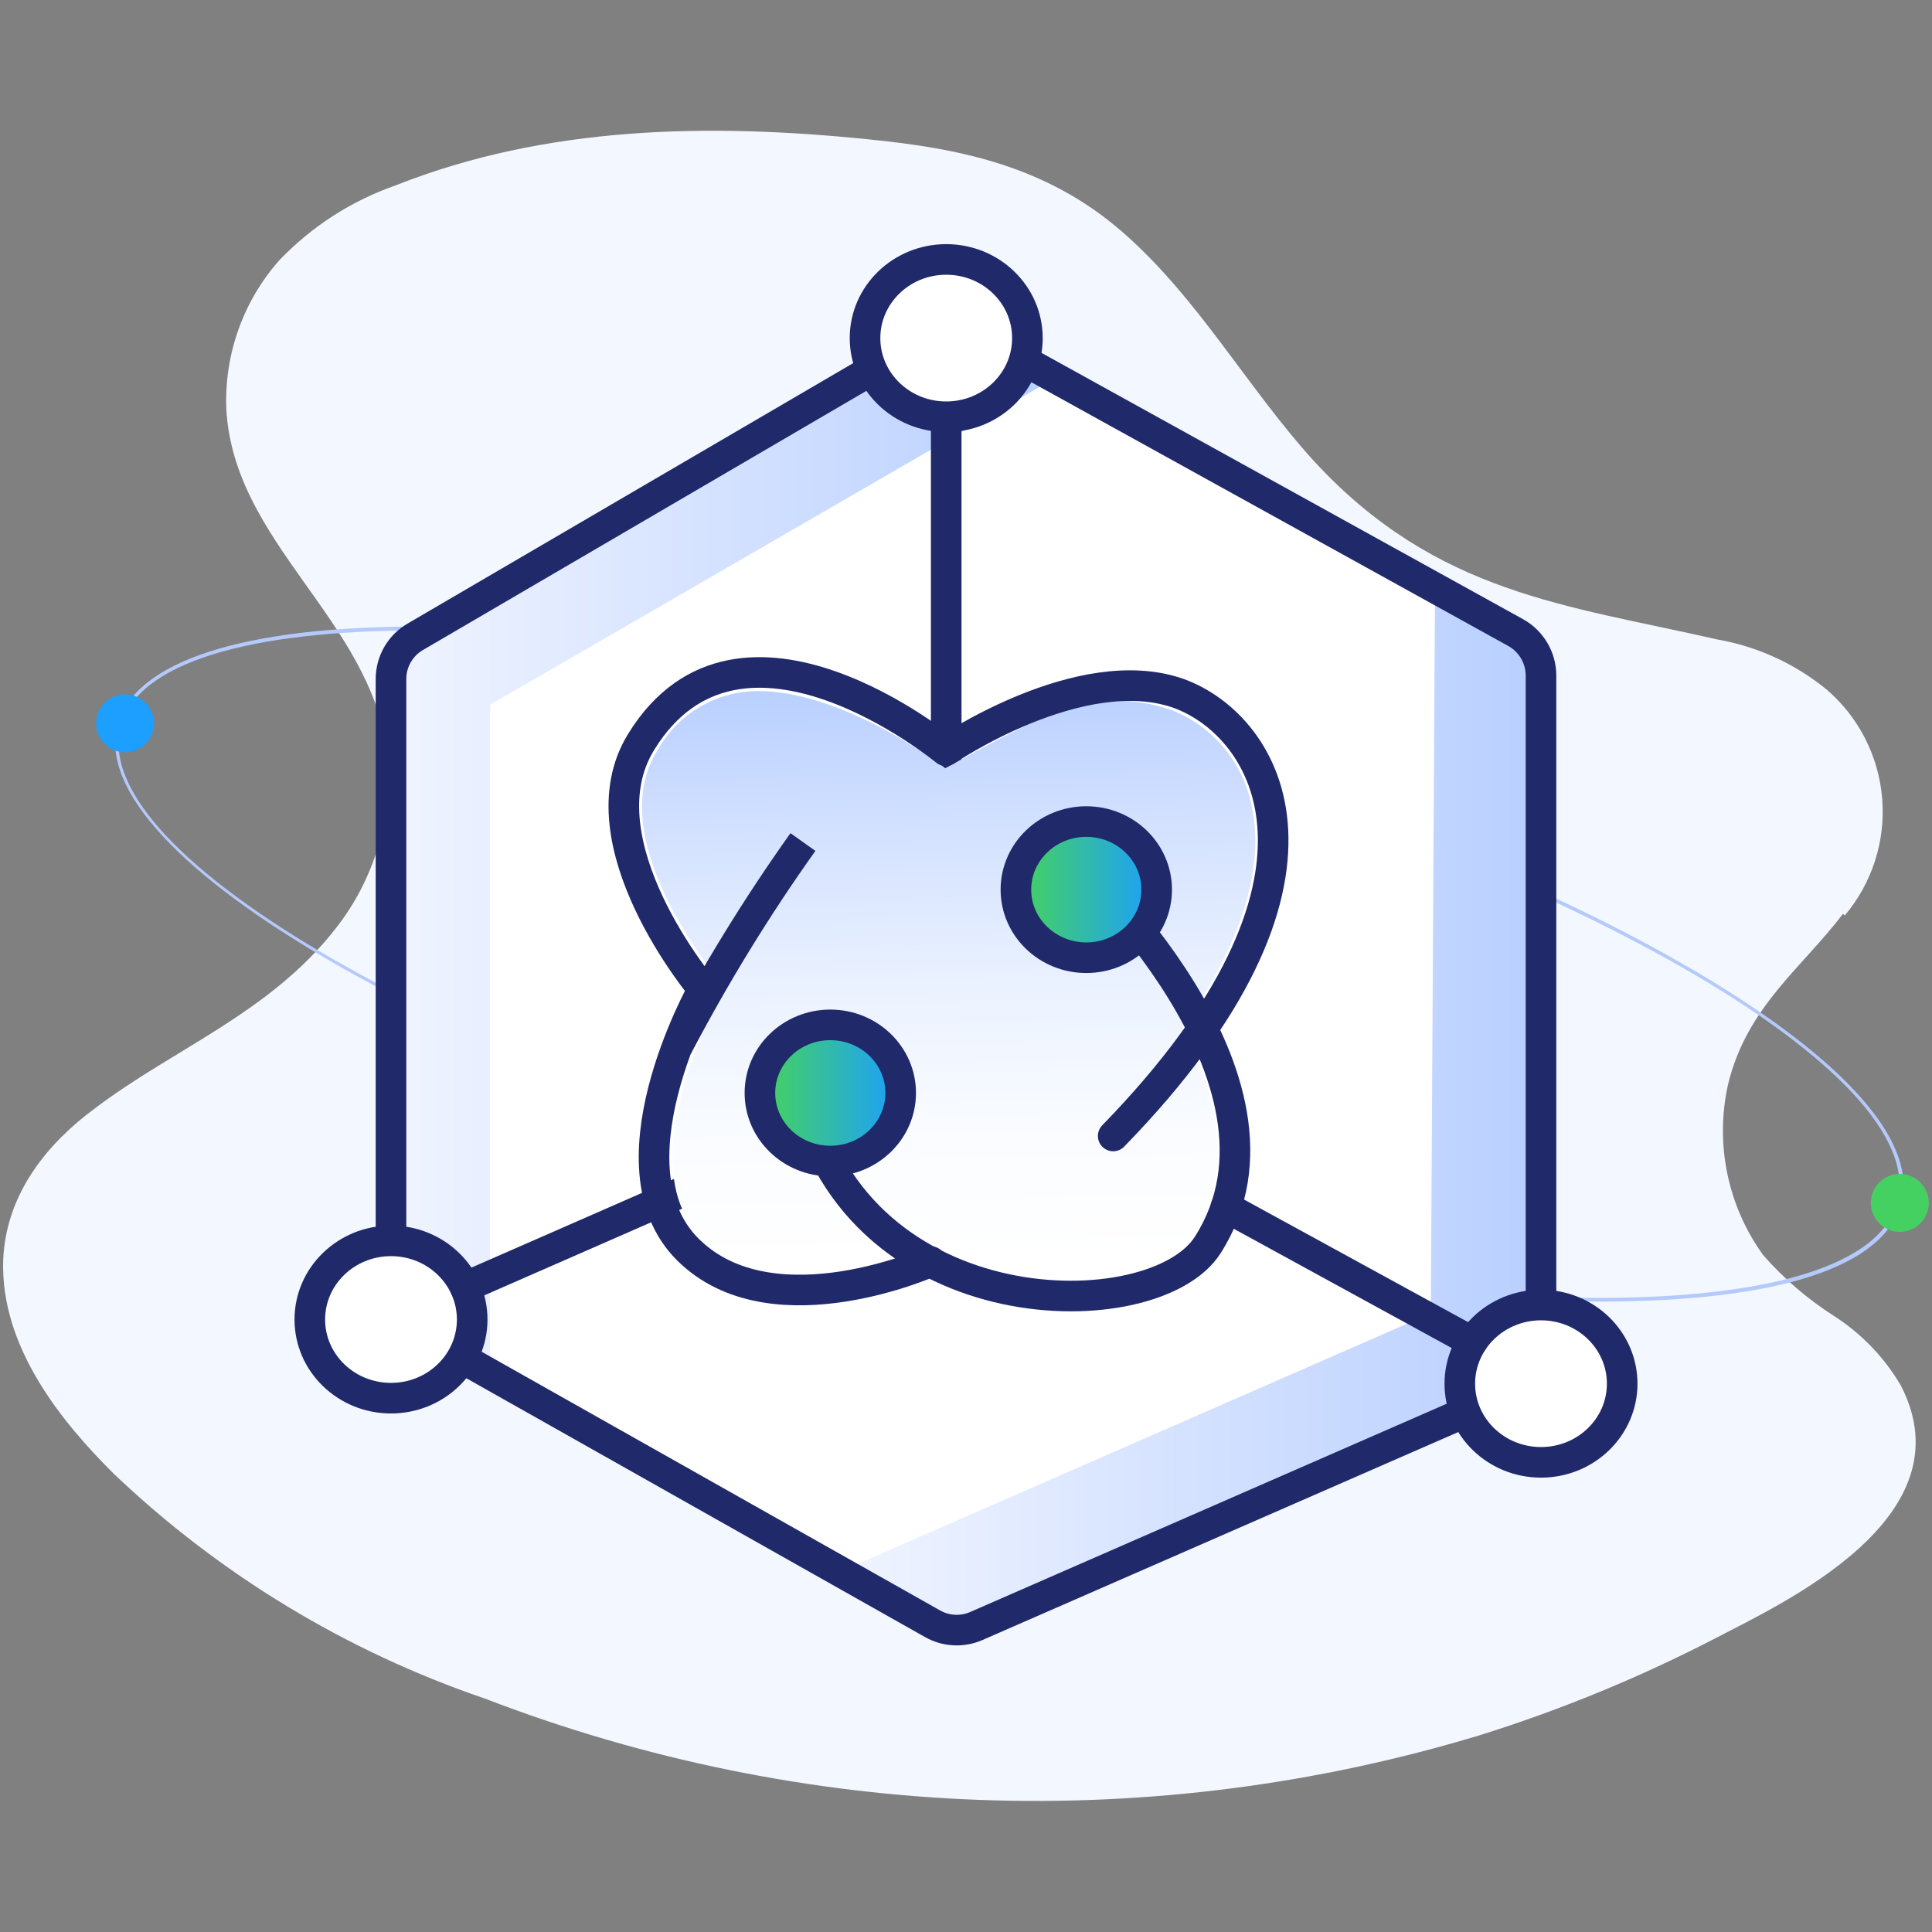 <svg width="84" height="84" viewBox="0 0 84 84" fill="none" xmlns="http://www.w3.org/2000/svg">
<rect x="0" y="0" width="84" height="84" fill="#808080" stroke="none"/>
<g clip-path="url(#clip0_1768_8585)">
<path d="M80.13 39.73C78.34 42.09 75.94 43.78 75.13 47.16C74.847 48.433 74.837 49.752 75.101 51.029C75.364 52.306 75.896 53.513 76.66 54.57C77.562 55.599 78.605 56.495 79.76 57.23C80.941 57.991 81.927 59.019 82.64 60.23C85.64 66.01 77.44 69.73 74.58 71.23C71.29 72.933 67.856 74.345 64.32 75.45C50.13 79.739 34.914 79.176 21.08 73.85C15.056 71.796 9.549 68.459 4.94 64.07C2.75 61.89 -9.77516e-05 58.6 0.14 54.76C0.27 51.83 2.14 49.65 4.14 48.18C7.56 45.59 11.71 44.05 14.57 40.4C16.29 38.233 17.103 35.484 16.84 32.73C16.12 26.93 10.16 23.63 9.84 17.78C9.748 15.411 10.571 13.098 12.14 11.32C13.545 9.849 15.279 8.731 17.2 8.06C23.77 5.46 30.84 5.35 37.77 6.06C41.6 6.44 45.44 7.17 48.77 10.06C52.1 12.95 54.24 16.88 57.14 20.06C62.47 25.83 68.14 26.31 74.65 27.8C76.406 28.105 78.053 28.859 79.43 29.99C80.825 31.194 81.689 32.898 81.835 34.735C81.981 36.571 81.397 38.391 80.21 39.8L80.13 39.73Z" fill="#F3F7FF"/>
<path d="M18.23 27.41C25.74 27.41 35.81 28.86 46.6 31.75C67.92 37.46 84 46.65 82.49 52.27C81.75 55.04 76.85 56.43 69.49 56.43C62 56.43 51.93 55 41.15 52.09C19.82 46.37 3.75 37.19 5.25 31.57C5.99 28.79 10.89 27.41 18.25 27.41H18.23ZM18.25 27.24C10.52 27.24 5.85 28.76 5.11 31.53C3.58 37.22 19.74 46.53 41.11 52.25C51.57 55.05 61.66 56.59 69.52 56.59C77.38 56.59 81.92 55.07 82.66 52.31C84.19 46.61 68.03 37.31 46.66 31.59C36.2 28.79 26.11 27.24 18.25 27.24Z" fill="#B4C9FC"/>
<path d="M82.6 53.56C83.296 53.56 83.86 52.996 83.86 52.3C83.86 51.604 83.296 51.04 82.6 51.04C81.904 51.04 81.34 51.604 81.34 52.3C81.34 52.996 81.904 53.56 82.6 53.56Z" fill="#44D161"/>
<path d="M5.44 32.71C6.136 32.71 6.7 32.146 6.7 31.45C6.7 30.754 6.136 30.19 5.44 30.19C4.744 30.19 4.18 30.754 4.18 31.45C4.18 32.146 4.744 32.71 5.44 32.71Z" fill="#1C9FFF"/>
<path d="M40.43 14.61L18.05 27.69C17.73 27.877 17.465 28.144 17.281 28.465C17.097 28.786 17 29.15 17 29.52V56.08C16.999 56.455 17.099 56.824 17.289 57.147C17.479 57.471 17.752 57.738 18.08 57.92L40.55 70.6C40.836 70.761 41.155 70.854 41.483 70.871C41.811 70.889 42.139 70.83 42.44 70.7L65.73 60.52C66.108 60.356 66.43 60.085 66.655 59.74C66.881 59.395 67.001 58.992 67 58.58V29.37C66.999 28.991 66.898 28.619 66.706 28.293C66.515 27.966 66.24 27.696 65.91 27.51L42.53 14.58C42.207 14.403 41.844 14.313 41.476 14.318C41.108 14.323 40.748 14.424 40.43 14.61Z" fill="white"/>
<path d="M41.47 14L17 28.3V57.32L21.31 59.13V30.64L46.03 16.34L41.47 14Z" fill="url(#paint0_linear_1768_8585)"/>
<path d="M41.91 71.05L36.69 68.26L62.21 57.1L62.39 25.88L67 28.42V59.47L41.91 71.05Z" fill="url(#paint1_linear_1768_8585)"/>
<path d="M40.43 14.61L18.05 27.69C17.73 27.877 17.465 28.144 17.281 28.465C17.097 28.786 17 29.15 17 29.52V56.08C16.999 56.455 17.099 56.824 17.289 57.147C17.479 57.471 17.752 57.738 18.08 57.92L40.55 70.6C40.836 70.761 41.155 70.854 41.483 70.871C41.811 70.889 42.139 70.83 42.44 70.7L65.73 60.52C66.108 60.356 66.43 60.085 66.655 59.74C66.881 59.395 67.001 58.992 67 58.58V29.37C66.999 28.991 66.898 28.619 66.706 28.293C66.515 27.966 66.24 27.696 65.91 27.51L42.53 14.58C42.207 14.403 41.844 14.313 41.476 14.318C41.108 14.323 40.748 14.424 40.43 14.61V14.61Z" stroke="#202969" stroke-width="1.33" stroke-linecap="round" stroke-linejoin="round"/>
<path d="M41.14 18.12C43.09 18.12 44.67 16.589 44.67 14.7C44.67 12.811 43.09 11.28 41.14 11.28C39.191 11.28 37.61 12.811 37.61 14.7C37.61 16.589 39.191 18.12 41.14 18.12Z" fill="white" stroke="#202969" stroke-width="1.33" stroke-linecap="round" stroke-linejoin="round"/>
<path d="M17 60.79C18.95 60.79 20.53 59.259 20.53 57.37C20.53 55.481 18.95 53.95 17 53.95C15.05 53.95 13.47 55.481 13.47 57.37C13.47 59.259 15.05 60.79 17 60.79Z" fill="white" stroke="#202969" stroke-width="1.33" stroke-linecap="round" stroke-linejoin="round"/>
<path d="M67 63.58C68.95 63.58 70.53 62.049 70.53 60.16C70.53 58.271 68.95 56.74 67 56.74C65.05 56.74 63.47 58.271 63.47 60.16C63.47 62.049 65.05 63.58 67 63.58Z" fill="white" stroke="#202969" stroke-width="1.33" stroke-linecap="round" stroke-linejoin="round"/>
<path d="M41.14 18.75V33.57" stroke="#202969" stroke-width="1.33" stroke-linecap="round" stroke-linejoin="round"/>
<path d="M53.3 52.48L64.01 58.34" stroke="#202969" stroke-width="1.33" stroke-linecap="round" stroke-linejoin="round"/>
<path d="M30.04 51.66L20.22 55.96" stroke="#202969" stroke-width="1.33" stroke-linecap="round" stroke-linejoin="round"/>
<path d="M51 30.9C51.863 31.248 52.626 31.805 53.221 32.521C53.816 33.236 54.225 34.088 54.41 35C55.02 37.72 53.95 41.07 51.41 44.7C52.91 47.54 53.71 50.86 51.89 53.7C51 55 48 56 44.42 55.37C42.909 55.113 41.461 54.574 40.15 53.78V54.12C40.08 54.12 33.89 56.84 30.63 53.92C27.18 50.82 31.23 43.48 31.27 43.4C31.349 43.259 31.383 43.097 31.366 42.936C31.35 42.775 31.285 42.623 31.18 42.5C31.13 42.44 26.18 36.5 28.56 32.67C28.918 32.006 29.421 31.432 30.033 30.991C30.644 30.549 31.347 30.251 32.09 30.12C35.96 29.48 41.09 33.36 41.09 33.4C41.09 33.44 43.09 32.22 45.64 31.06C47.34 30.323 49.259 30.265 51 30.9Z" fill="url(#paint2_linear_1768_8585)"/>
<path d="M40.47 54.85C40.47 54.85 33.79 57.85 30.1 54.51C26.1 50.94 30.57 43.01 30.57 43.01C30.57 43.01 25.18 36.61 27.88 32.25C32.19 25.25 41.12 32.64 41.12 32.64C41.12 32.64 46.98 28.64 51.25 30.15C55.12 31.56 59.25 38.25 48.4 49.39" stroke="#202969" stroke-width="1.33" stroke-linecap="round" stroke-linejoin="round"/>
<path d="M46.74 37.4C46.74 37.4 57.13 46.89 52.51 54.13C50.19 57.78 37.27 57.77 34.91 47.6" stroke="#202969" stroke-width="1.33" stroke-miterlimit="10"/>
<path d="M29.45 45.51C31.066 42.423 32.89 39.449 34.91 36.61" stroke="#202969" stroke-width="1.33" stroke-miterlimit="10"/>
<path d="M47.23 41.64C48.92 41.64 50.29 40.315 50.29 38.68C50.29 37.045 48.92 35.72 47.23 35.72C45.54 35.72 44.17 37.045 44.17 38.68C44.17 40.315 45.54 41.64 47.23 41.64Z" fill="url(#paint3_linear_1768_8585)"/>
<path d="M47.23 41.64C48.92 41.64 50.29 40.315 50.29 38.68C50.29 37.045 48.92 35.72 47.23 35.72C45.54 35.72 44.17 37.045 44.17 38.68C44.17 40.315 45.54 41.64 47.23 41.64Z" stroke="#202969" stroke-width="1.33" stroke-linecap="round" stroke-linejoin="round"/>
<path d="M36.1 50.48C37.79 50.48 39.16 49.155 39.16 47.52C39.16 45.885 37.79 44.56 36.1 44.56C34.41 44.56 33.04 45.885 33.04 47.52C33.04 49.155 34.41 50.48 36.1 50.48Z" fill="url(#paint4_linear_1768_8585)"/>
<path d="M36.1 50.48C37.79 50.48 39.16 49.155 39.16 47.52C39.16 45.885 37.79 44.56 36.1 44.56C34.41 44.56 33.04 45.885 33.04 47.52C33.04 49.155 34.41 50.48 36.1 50.48Z" stroke="#202969" stroke-width="1.33" stroke-linecap="round" stroke-linejoin="round"/>
</g>
<defs>
<linearGradient id="paint0_linear_1768_8585" x1="17" y1="36.57" x2="46.03" y2="36.57" gradientUnits="userSpaceOnUse">
<stop stop-color="#F0F4FF"/>
<stop offset="1" stop-color="#B8CFFF"/>
</linearGradient>
<linearGradient id="paint1_linear_1768_8585" x1="36.69" y1="48.46" x2="67" y2="48.46" gradientUnits="userSpaceOnUse">
<stop stop-color="#F0F4FF"/>
<stop offset="1" stop-color="#B8CFFF"/>
</linearGradient>
<linearGradient id="paint2_linear_1768_8585" x1="41.62" y1="54.86" x2="41.09" y2="27.8" gradientUnits="userSpaceOnUse">
<stop stop-color="white"/>
<stop offset="0.2" stop-color="#FAFCFF"/>
<stop offset="0.44" stop-color="#EBF2FF"/>
<stop offset="0.7" stop-color="#D3E1FF"/>
<stop offset="0.93" stop-color="#B8CFFF"/>
</linearGradient>
<linearGradient id="paint3_linear_1768_8585" x1="44.17" y1="38.68" x2="50.29" y2="38.68" gradientUnits="userSpaceOnUse">
<stop offset="0.05" stop-color="#44D161"/>
<stop offset="1" stop-color="#1C9FFF"/>
</linearGradient>
<linearGradient id="paint4_linear_1768_8585" x1="33.04" y1="47.52" x2="39.16" y2="47.52" gradientUnits="userSpaceOnUse">
<stop offset="0.05" stop-color="#44D161"/>
<stop offset="1" stop-color="#1C9FFF"/>
</linearGradient>
<clipPath id="clip0_1768_8585">
<rect width="84" height="84" fill="white"/>
</clipPath>
</defs>
</svg>
